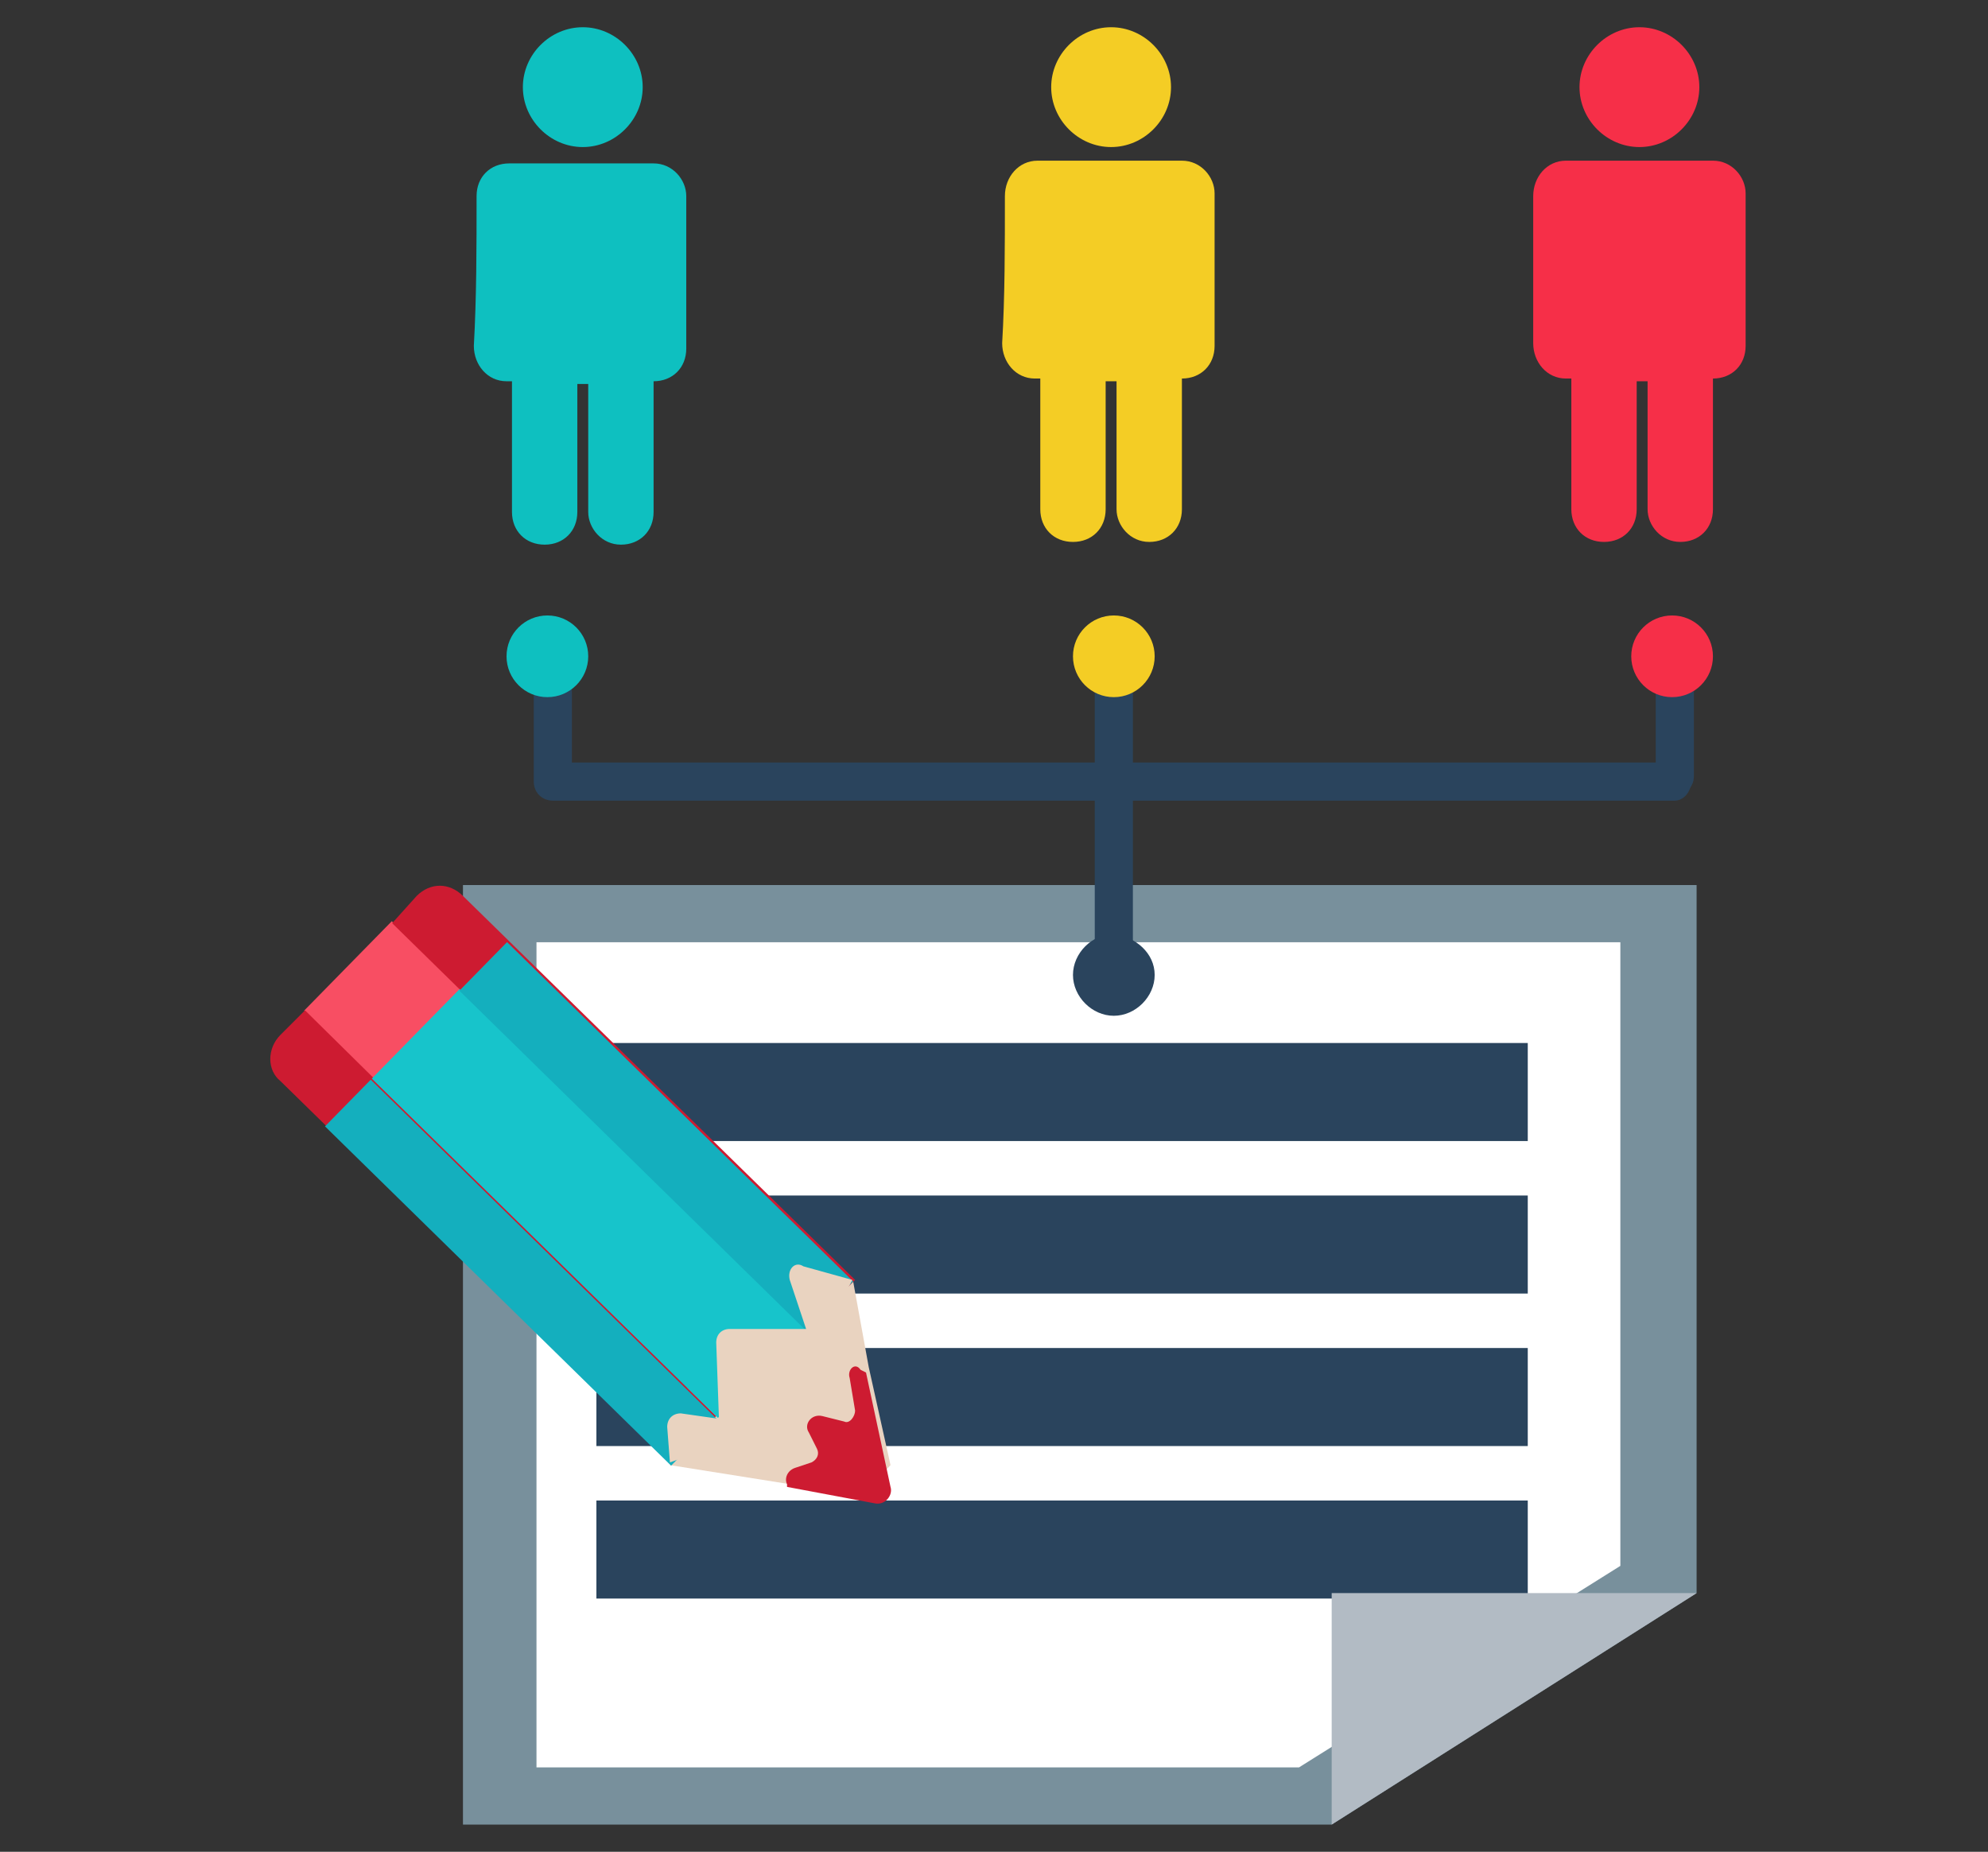 <?xml version="1.0" encoding="utf-8"?>
<!-- Generator: Adobe Illustrator 22.1.0, SVG Export Plug-In . SVG Version: 6.00 Build 0)  -->
<svg version="1.1" id="Layer_1" xmlns="http://www.w3.org/2000/svg" xmlns:xlink="http://www.w3.org/1999/xlink" x="0px" y="0px"
	 viewBox="0 0 73 68" style="enable-background:new 0 0 73 68;" xml:space="preserve">
<rect x="0" y="0" width="73" height="68" fill="#333333" stroke="none"/>
<style type="text/css">
	.st0{fill:#0EC0C0;}
	.st1{fill:#F4CD25;}
	.st2{fill:#F62F48;}
	.st3{fill:#78909C;}
	.st4{fill:#FFFFFF;}
	.st5{fill:#2A445D;}
	.st6{fill:#B2BBC4;}
	.st7{fill:#E9D3C0;}
	.st8{fill:#F84E63;}
	.st9{fill:#CD1B31;}
	.st10{fill:#17C4CB;}
	.st11{fill:#14AFBE;}
</style>
<g id="_x31_3">
	<g>
		<g>
			<path class="st0" d="M19.2,3.2c0,1.2,1,2.2,2.2,2.2s2.2-1,2.2-2.2c0-1.2-1-2.2-2.2-2.2S19.2,2,19.2,3.2z"/>
			<path class="st0" d="M17.5,7.2C17.5,6.5,18,6,18.7,6h1.2h3h1.1h0c0.7,0,1.2,0.6,1.2,1.2c0,1.9,0,3.7,0,5.6c0,0.7-0.5,1.2-1.2,1.2
				h0c0,0,0,0,0,0c0,1.6,0,3.2,0,4.8c0,0.7-0.5,1.2-1.2,1.2c0,0,0,0,0,0c-0.7,0-1.2-0.6-1.2-1.2c0-1.8,0-2.9,0-4.7h-0.4
				c0,1.8,0,2.9,0,4.7c0,0.7-0.5,1.2-1.2,1.2c0,0,0,0,0,0c-0.7,0-1.2-0.5-1.2-1.2c0-1.6,0-3.2,0-4.8c-0.1,0-0.1,0-0.2,0c0,0,0,0,0,0
				c-0.7,0-1.2-0.6-1.2-1.3C17.5,10.9,17.5,9.1,17.5,7.2z"/>
		</g>
		<g>
			<path class="st1" d="M38.6,3.2c0,1.2,1,2.2,2.2,2.2c1.2,0,2.2-1,2.2-2.2C43,2,42,1,40.8,1C39.6,1,38.6,2,38.6,3.2z"/>
			<path class="st1" d="M36.9,7.2c0-0.7,0.5-1.3,1.2-1.3h1.2h3h1.1h0c0.7,0,1.2,0.6,1.2,1.2c0,1.9,0,3.7,0,5.6
				c0,0.7-0.5,1.2-1.2,1.2h0c0,0,0,0,0,0c0,1.6,0,3.2,0,4.8c0,0.7-0.5,1.2-1.2,1.2c0,0,0,0,0,0c-0.7,0-1.2-0.6-1.2-1.2
				c0-1.8,0-2.9,0-4.7h-0.4c0,1.8,0,2.9,0,4.7c0,0.7-0.5,1.2-1.2,1.2c0,0,0,0,0,0c-0.7,0-1.2-0.5-1.2-1.2c0-1.6,0-3.2,0-4.8
				c-0.1,0-0.1,0-0.2,0c0,0,0,0,0,0c-0.7,0-1.2-0.6-1.2-1.3C36.9,10.9,36.9,9.1,36.9,7.2z"/>
		</g>
		<g>
			<path class="st2" d="M58,3.2c0,1.2,1,2.2,2.2,2.2c1.2,0,2.2-1,2.2-2.2c0-1.2-1-2.2-2.2-2.2C59,1,58,2,58,3.2z"/>
			<path class="st2" d="M56.3,7.2c0-0.7,0.5-1.3,1.2-1.3h1.2h3h1.2h0c0.7,0,1.2,0.6,1.2,1.2c0,1.9,0,3.7,0,5.6
				c0,0.7-0.5,1.2-1.2,1.2h0c0,0,0,0,0,0c0,1.6,0,3.2,0,4.8c0,0.7-0.5,1.2-1.2,1.2c0,0,0,0,0,0c-0.7,0-1.2-0.6-1.2-1.2
				c0-1.8,0-2.9,0-4.7h-0.4c0,1.8,0,2.9,0,4.7c0,0.7-0.5,1.2-1.2,1.2c0,0,0,0,0,0c-0.7,0-1.2-0.5-1.2-1.2c0-1.6,0-3.2,0-4.8
				c-0.1,0-0.1,0-0.2,0c0,0,0,0,0,0c-0.7,0-1.2-0.6-1.2-1.3C56.3,10.9,56.3,9.1,56.3,7.2z"/>
		</g>
	</g>
	<g>
		<polygon class="st3" points="62.3,32.5 17,32.5 17,67 48.9,67 62.3,58.5 		"/>
		<polygon class="st4" points="59.5,34.6 19.7,34.6 19.7,64.9 47.7,64.9 59.5,57.5 		"/>
		<g>
			<g>
				<g>
					<rect x="21.9" y="49.5" class="st5" width="34.2" height="3.6"/>
				</g>
				<g>
					<rect x="21.9" y="38.3" class="st5" width="34.2" height="3.6"/>
				</g>
				<g>
					<rect x="21.9" y="43.9" class="st5" width="34.2" height="3.6"/>
				</g>
				<g>
					<rect x="21.9" y="55.1" class="st5" width="34.2" height="3.6"/>
				</g>
			</g>
		</g>
		<polygon class="st6" points="62.3,58.5 48.9,67 48.9,58.5 		"/>
	</g>
	<g>
		<polygon class="st7" points="24.6,53.8 29,54.5 31.6,55 32.7,53.8 31.9,50.2 31.3,46.9 25.7,48.9 		"/>
		<g>
			
				<rect x="18.1" y="32.3" transform="matrix(0.7 -0.714 0.714 0.7 -24.565 27.425)" class="st8" width="4.6" height="21.2"/>
			<path class="st9" d="M14.4,33.9l15.2,14.9l1.8-1.8L17,32.9c-0.5-0.5-1.2-0.5-1.7,0L14.4,33.9z"/>
			<path class="st9" d="M10.3,39.7l14.3,14l1.7-1.7L11.2,37.1L10.3,38C9.8,38.5,9.8,39.3,10.3,39.7z"/>
		</g>
		
			<rect x="19.3" y="35.3" transform="matrix(0.7 -0.714 0.714 0.7 -25.062 28.678)" class="st10" width="4.6" height="17.8"/>
		
			<rect x="22.8" y="32.8" transform="matrix(0.7 -0.714 0.714 0.7 -22.51 29.699)" class="st11" width="2.5" height="17.8"/>
		
			<rect x="17.9" y="37.8" transform="matrix(0.7 -0.714 0.714 0.7 -27.585 27.681)" class="st11" width="2.4" height="17.8"/>
		<path class="st7" d="M29,47l0.6,1.8l-2.8,0c-0.3,0-0.5,0.2-0.5,0.5l0.1,2.8L25,51.9c-0.3,0-0.5,0.2-0.5,0.5l0.1,1.3l2.8-1l2.3-2.7
			l1.6-3l-1.8-0.5C29.2,46.3,28.9,46.6,29,47z"/>
		<path class="st9" d="M31.2,50.6l0.2,1.2c0,0.2-0.2,0.5-0.4,0.4L30.2,52c-0.4-0.1-0.7,0.3-0.5,0.6l0.3,0.6c0.1,0.2,0,0.4-0.2,0.5
			l-0.6,0.2c-0.3,0.1-0.4,0.4-0.3,0.6l0,0.1l3.2,0.6c0.4,0.1,0.7-0.3,0.6-0.6l-0.9-4.2l-0.2-0.1C31.4,50,31.1,50.3,31.2,50.6z"/>
	</g>
	<g>
		<g>
			<path class="st5" d="M61.5,29.4H20.3c-0.4,0-0.7-0.3-0.7-0.7c0-0.4,0.3-0.7,0.7-0.7h41.1c0.4,0,0.7,0.3,0.7,0.7
				C62.1,29.1,61.8,29.4,61.5,29.4z"/>
		</g>
		<g>
			<path class="st5" d="M40.9,35.5c-0.4,0-0.7-0.3-0.7-0.7v-9.9c0-0.4,0.3-0.7,0.7-0.7c0.4,0,0.7,0.3,0.7,0.7v9.9
				C41.6,35.2,41.3,35.5,40.9,35.5z"/>
		</g>
		<g>
			<g>
				<path class="st5" d="M20.3,29.2c-0.4,0-0.7-0.3-0.7-0.7v-3.9c0-0.4,0.3-0.7,0.7-0.7c0.4,0,0.7,0.3,0.7,0.7v3.9
					C20.9,28.9,20.7,29.2,20.3,29.2z"/>
			</g>
			<g>
				<path class="st5" d="M61.5,29.2c-0.4,0-0.7-0.3-0.7-0.7v-3.9c0-0.4,0.3-0.7,0.7-0.7c0.4,0,0.7,0.3,0.7,0.7v3.9
					C62.2,28.9,61.9,29.2,61.5,29.2z"/>
			</g>
		</g>
	</g>
	<g>
		<circle class="st0" cx="20.1" cy="24.1" r="1.5"/>
		<circle class="st1" cx="40.9" cy="24.1" r="1.5"/>
		<path class="st5" d="M42.4,35.8c0,0.8-0.7,1.5-1.5,1.5c-0.8,0-1.5-0.7-1.5-1.5c0-0.8,0.7-1.5,1.5-1.5C41.7,34.4,42.4,35,42.4,35.8
			z"/>
		<circle class="st2" cx="61.4" cy="24.1" r="1.5"/>
	</g>
</g>
</svg>
